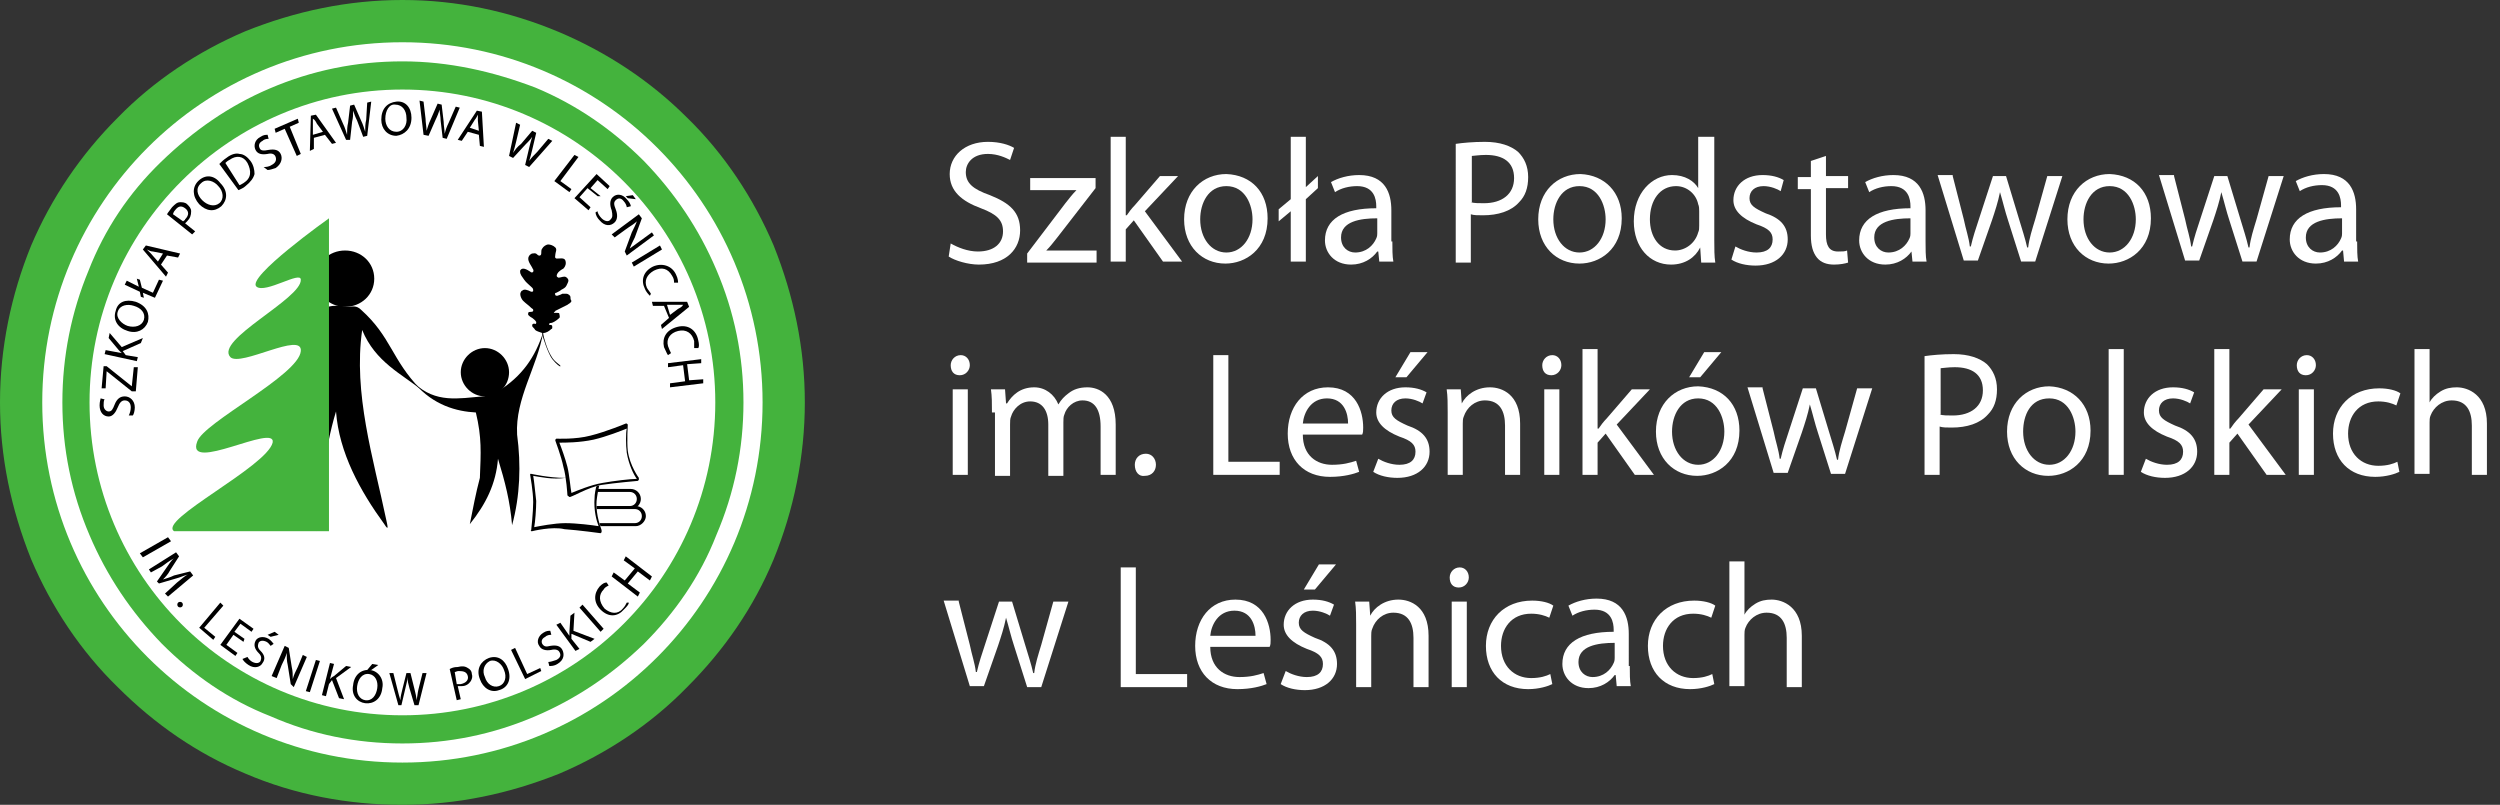 <?xml version="1.0" encoding="utf-8"?>
<!-- Generator: Adobe Illustrator 24.2.0, SVG Export Plug-In . SVG Version: 6.00 Build 0)  -->
<!DOCTYPE svg PUBLIC "-//W3C//DTD SVG 1.1//EN" "http://www.w3.org/Graphics/SVG/1.1/DTD/svg11.dtd">
<svg version="1.1" id="Warstwa_1" xmlns:x="http://ns.adobe.com/Extensibility/1.0/" xmlns:i="http://ns.adobe.com/AdobeIllustrator/10.0/" xmlns:graph="http://ns.adobe.com/Graphs/1.0/"
	 xmlns="http://www.w3.org/2000/svg" xmlns:xlink="http://www.w3.org/1999/xlink" x="0px" y="0px" width="248.5px" height="80px"
	 viewBox="0 0 248.5 80" style="enable-background:new 0 0 248.5 80;" xml:space="preserve">
<rect x="0" y="0" width="248.5" height="80" fill="#333333" stroke="none"/>
<style type="text/css">
	.st0{fill:#FFFFFF;}
	.st1{fill:#44B33D;}
	.st2{fill-rule:evenodd;clip-rule:evenodd;}
</style>
<g>
	<g>
		<path class="st0" d="M40,77.9c-10.1,0-19.7-3.9-26.8-11.1S2.1,50.1,2.1,40S6,20.4,13.2,13.2S29.9,2.1,40,2.1S59.7,6,66.8,13.2
			C74,20.4,77.9,29.9,77.9,40S74,59.7,66.8,66.8S50.1,77.9,40,77.9z"/>
	</g>
	<g>
		<path class="st1" d="M40,4.2c19.8,0,35.8,16,35.8,35.8S59.8,75.8,40,75.8S4.2,59.8,4.2,40S20.2,4.2,40,4.2 M40,0
			c-5.4,0-10.6,1.1-15.6,3.1c-4.7,2-9.1,4.9-12.7,8.6c-3.7,3.7-6.6,8-8.6,12.7C1.1,29.3,0,34.6,0,40s1.1,10.6,3.1,15.6
			c2,4.7,4.9,9.1,8.6,12.7c3.7,3.7,7.9,6.6,12.7,8.6C29.3,79,34.6,80,40,80s10.6-1.1,15.6-3.1c4.7-2,9.1-4.9,12.7-8.6
			c3.7-3.7,6.6-7.9,8.6-12.7C78.9,50.7,80,45.4,80,40s-1.1-10.6-3.1-15.6c-2-4.7-4.9-9.1-8.6-12.7C64.6,8,60.3,5.2,55.6,3.2
			C50.6,1.1,45.4,0,40,0L40,0z"/>
	</g>
</g>
<g>
	<path class="st1" d="M40,8.9c17.1,0,31.1,13.9,31.1,31.1S57.2,71.1,40,71.1S8.9,57.2,8.9,40S22.9,8.9,40,8.9 M40,6.1
		c-4.6,0-9,0.9-13.2,2.7c-4,1.7-7.6,4.2-10.8,7.3s-5.6,6.7-7.2,10.8C7.1,31,6.2,35.4,6.2,40s0.9,9,2.7,13.2c1.7,4,4.1,7.6,7.2,10.8
		c3.1,3.1,6.7,5.6,10.8,7.2C31,73,35.4,73.9,40,73.9s9-0.9,13.2-2.7c4-1.7,7.6-4.1,10.8-7.2c3.1-3.1,5.6-6.7,7.2-10.8
		c1.8-4.2,2.7-8.6,2.7-13.2s-0.9-9-2.7-13.2c-1.7-4-4.1-7.6-7.2-10.8c-3.1-3.1-6.7-5.6-10.8-7.3C49,7.1,44.6,6.1,40,6.1L40,6.1z"/>
</g>
<g>
	<g>
		<path d="M12.8,41.3c0.1-0.2,0.2-0.5,0.2-0.8c0-0.4-0.2-0.7-0.6-0.7c-0.3,0-0.5,0.2-0.7,0.7c-0.2,0.5-0.5,0.9-0.9,0.9
			c-0.5,0-0.9-0.4-0.9-1.1c0-0.4,0.1-0.6,0.1-0.7l0.4,0.1c-0.1,0.1-0.1,0.4-0.1,0.6c0,0.4,0.3,0.6,0.5,0.6c0.3,0,0.4-0.2,0.6-0.7
			c0.2-0.5,0.5-0.8,1-0.8c0.5,0,1,0.4,1,1.1c0,0.3-0.1,0.7-0.2,0.8L12.8,41.3z"/>
	</g>
	<g>
		<path d="M13.1,38.9l-2.5-2l0,0l-0.1,1.7l-0.4,0l0.2-2.2l0.3,0l2.5,2l0,0l0.2-1.9l0.4,0l-0.2,2.4L13.1,38.9z"/>
	</g>
	<g>
		<path d="M10.4,35.2l0.1-0.4l1.6,0.3l0,0c-0.1-0.1-0.2-0.2-0.3-0.3l-1-1.2l0.1-0.5l1.2,1.4l2.1-0.9L14,34.1l-1.8,0.8l0.3,0.4
			l1.2,0.2l-0.1,0.4L10.4,35.2z"/>
	</g>
	<g>
		<path d="M13.5,30c1.1,0.4,1.4,1.2,1.2,2c-0.3,0.8-1.1,1.2-2,0.9c-1-0.3-1.5-1.1-1.2-2C11.7,30,12.5,29.7,13.5,30z M12.7,32.4
			c0.7,0.2,1.4,0,1.6-0.6c0.2-0.7-0.3-1.2-1-1.4c-0.6-0.2-1.4-0.1-1.6,0.6C11.5,31.6,12.1,32.2,12.7,32.4z"/>
	</g>
	<g>
		<path d="M15.4,29.6l-1.2-0.5l0.1,0.5L14,29.5l-0.1-0.5l-1.5-0.7l0.2-0.4l1.2,0.6l-0.2-0.8l0.3,0.1l0.2,0.8l1.1,0.5l0.6-1.3
			l0.4,0.1L15.4,29.6z"/>
	</g>
	<g>
		<path d="M16,26.3l0.7,0.8l-0.2,0.4l-2.3-2.7l0.3-0.4l3.4,0.8l-0.2,0.4l-1.1-0.2L16,26.3z M16.2,25.2l-1-0.2
			c-0.2,0-0.4-0.1-0.6-0.2l0,0c0.1,0.1,0.3,0.3,0.4,0.4l0.7,0.8L16.2,25.2z"/>
	</g>
	<g>
		<path d="M16.6,21.3c0.1-0.2,0.3-0.4,0.5-0.7c0.3-0.3,0.5-0.5,0.8-0.5c0.2,0,0.5,0,0.7,0.2c0.2,0.2,0.4,0.4,0.4,0.7
			c0,0.4-0.1,0.7-0.4,1c-0.1,0.1-0.2,0.2-0.2,0.2l1,0.8l-0.3,0.3L16.6,21.3z M18.2,22c0.1-0.1,0.2-0.1,0.2-0.2
			c0.4-0.4,0.4-0.8,0-1.1c-0.4-0.3-0.7-0.2-1,0.2c-0.1,0.1-0.2,0.3-0.2,0.4L18.2,22z"/>
	</g>
	<g>
		<path d="M21.9,18.2c0.8,0.8,0.7,1.7,0.1,2.3c-0.7,0.6-1.5,0.5-2.2-0.2c-0.7-0.8-0.7-1.7-0.1-2.3C20.4,17.3,21.3,17.4,21.9,18.2z
			 M20.1,19.9c0.5,0.5,1.2,0.7,1.7,0.3c0.5-0.4,0.4-1.2-0.1-1.7c-0.4-0.5-1.2-0.8-1.7-0.3C19.4,18.7,19.6,19.4,20.1,19.9z"/>
	</g>
	<g>
		<path d="M21.8,16.3c0.2-0.2,0.4-0.4,0.7-0.6c0.5-0.4,1-0.5,1.3-0.4c0.4,0,0.8,0.3,1.1,0.7c0.3,0.4,0.4,0.9,0.4,1.3
			c-0.1,0.4-0.4,0.8-0.9,1.2c-0.2,0.2-0.5,0.3-0.7,0.4L21.8,16.3z M23.8,18.4c0.1,0,0.2-0.1,0.4-0.2c0.8-0.5,0.8-1.2,0.4-2
			c-0.4-0.7-1.1-0.8-1.8-0.3c-0.2,0.1-0.3,0.2-0.4,0.3L23.8,18.4z"/>
	</g>
	<g>
		<path d="M26.2,16.6c0.2,0,0.5,0,0.8-0.2c0.4-0.2,0.5-0.5,0.4-0.8s-0.4-0.4-0.8-0.3c-0.6,0.1-1,0-1.2-0.4c-0.2-0.4-0.1-1,0.5-1.3
			c0.3-0.2,0.5-0.2,0.7-0.2l0.1,0.4c-0.1,0-0.4,0-0.6,0.2c-0.4,0.2-0.4,0.5-0.3,0.7c0.1,0.3,0.4,0.3,0.9,0.2c0.6-0.1,1,0,1.2,0.4
			c0.2,0.4,0.1,1-0.5,1.4c-0.3,0.1-0.6,0.2-0.8,0.2L26.2,16.6z"/>
	</g>
	<g>
		<path d="M28.3,12.8l-0.9,0.4l-0.1-0.4l2.3-1l0.1,0.4l-0.9,0.4l1.1,2.7l-0.4,0.2L28.3,12.8z"/>
	</g>
	<g>
		<path d="M31.2,13.7l0,1.1L30.8,15l0.1-3.5l0.5-0.1l2,2.8L33,14.3l-0.7-0.9L31.2,13.7z M32.1,13.1l-0.6-0.8
			c-0.1-0.2-0.2-0.4-0.4-0.5l0,0c0,0.2,0,0.4,0,0.6l0,1L32.1,13.1z"/>
	</g>
	<g>
		<path d="M34.4,13.9L33,10.8l0.4-0.1l0.7,1.6c0.2,0.4,0.3,0.8,0.4,1.1l0,0c0-0.4,0-0.8,0.1-1.2l0.2-1.7l0.4-0.1l0.7,1.6
			c0.2,0.4,0.3,0.8,0.4,1.1l0,0c0-0.4,0-0.8,0.1-1.2l0.1-1.7l0.4-0.1l-0.4,3.4l-0.4,0.1L35.5,12c-0.2-0.4-0.3-0.7-0.4-1l0,0
			c0,0.4,0,0.7-0.1,1.1l-0.2,1.8L34.4,13.9z"/>
	</g>
	<g>
		<path d="M40.9,11.7c0,1.1-0.7,1.7-1.5,1.8c-0.9,0-1.5-0.7-1.5-1.6c0-1.1,0.6-1.7,1.5-1.8C40.3,10,40.9,10.7,40.9,11.7z M38.3,11.8
			c0,0.7,0.4,1.3,1.1,1.3s1.1-0.7,1-1.4c0-0.7-0.4-1.3-1.1-1.3C38.7,10.3,38.3,11,38.3,11.8z"/>
	</g>
	<g>
		<path d="M42.1,13.4L41.7,10l0.4,0.1l0.2,1.7c0,0.4,0.1,0.8,0.1,1.2l0,0c0.1-0.3,0.2-0.7,0.4-1.1l0.7-1.6l0.4,0.1l0.2,1.7
			c0,0.4,0.1,0.8,0.1,1.2l0,0c0.1-0.4,0.2-0.7,0.4-1.1l0.7-1.6l0.4,0.1l-1.3,3.1L44,13.7l-0.2-1.7c0-0.4-0.1-0.8-0.1-1.1l0,0
			c-0.1,0.3-0.2,0.6-0.4,1l-0.7,1.6L42.1,13.4z"/>
	</g>
	<g>
		<path d="M46.5,13.1L45.9,14l-0.4-0.1l1.9-2.9l0.5,0.1l0.2,3.5l-0.4-0.1l-0.1-1.1L46.5,13.1z M47.6,13l-0.1-1c0-0.2,0-0.4,0-0.6
			l0,0c-0.1,0.2-0.2,0.4-0.3,0.5l-0.5,0.8L47.6,13z"/>
	</g>
	<g>
		<path d="M50.6,15.5l0.7-3.3l0.4,0.2l-0.4,1.7c-0.1,0.4-0.2,0.8-0.3,1.1l0,0c0.2-0.3,0.4-0.6,0.8-0.9l1.1-1.3l0.4,0.2l-0.4,1.7
			c-0.1,0.4-0.2,0.8-0.3,1.1l0,0c0.2-0.3,0.5-0.6,0.8-0.9l1.1-1.3l0.4,0.2l-2.3,2.6l-0.4-0.2l0.4-1.7c0.1-0.4,0.2-0.8,0.3-1.1l0,0
			c-0.2,0.3-0.4,0.5-0.7,0.8L51,15.7L50.6,15.5z"/>
	</g>
	<g>
		<path d="M57.1,15.4l0.4,0.2L55.7,18l1.1,0.8l-0.2,0.3L55.1,18L57.1,15.4z"/>
	</g>
	<g>
		<path d="M59.4,19.5l-1-0.8l-0.8,0.9l1.1,1l-0.2,0.3l-1.4-1.2l2.2-2.4l1.3,1.2l-0.2,0.3l-1-0.9l-0.7,0.8l1,0.8L59.4,19.5z"/>
	</g>
	<g>
		<path d="M59.4,21c0,0.2,0.2,0.5,0.4,0.7c0.3,0.3,0.7,0.4,0.9,0.1c0.2-0.2,0.2-0.4,0.1-0.9c-0.2-0.5-0.2-1,0.1-1.3
			c0.4-0.4,1-0.3,1.4,0.2c0.2,0.2,0.4,0.5,0.4,0.7l-0.4,0.1c0-0.1-0.1-0.4-0.3-0.6c-0.3-0.4-0.6-0.3-0.8-0.1c-0.2,0.2-0.2,0.4,0,0.9
			c0.2,0.5,0.2,1-0.1,1.3c-0.4,0.4-1,0.4-1.5-0.2c-0.2-0.2-0.4-0.5-0.4-0.8L59.4,21z M63.2,19.8l-0.8-0.1l-0.2-0.2l0.7-0.1
			L63.2,19.8z"/>
	</g>
	<g>
		<path d="M60.8,23.3l2.7-2l0.3,0.4l-0.7,1.9c-0.2,0.4-0.4,0.8-0.5,1.1l0,0c0.4-0.3,0.7-0.5,1.1-0.8l1.1-0.8l0.2,0.3l-2.7,2
			l-0.2-0.4l0.7-1.9c0.2-0.4,0.4-0.8,0.5-1.1l0,0c-0.3,0.3-0.7,0.5-1.1,0.8l-1.1,0.8L60.8,23.3z"/>
	</g>
	<g>
		<path d="M65.8,24.8L63,26.5l-0.2-0.4l2.8-1.7L65.8,24.8z"/>
	</g>
	<g>
		<path d="M64.6,29.4c-0.1-0.1-0.4-0.4-0.5-0.7c-0.4-0.8-0.2-1.7,0.8-2.2c0.9-0.4,1.9-0.1,2.3,0.8c0.2,0.4,0.2,0.7,0.2,0.8L67,28.1
			c0-0.2,0-0.4-0.2-0.7c-0.4-0.7-1-0.9-1.8-0.5c-0.7,0.4-1,1-0.7,1.7c0.1,0.2,0.3,0.4,0.4,0.6L64.6,29.4z"/>
	</g>
	<g>
		<path d="M66,30.4l-1.1,0L64.8,30l3.5,0l0.2,0.5l-2.7,2.2l-0.1-0.4l0.8-0.7L66,30.4z M66.6,31.3l0.8-0.6c0.2-0.1,0.4-0.2,0.5-0.4
			l0,0c-0.2,0-0.4,0-0.6,0h-1L66.6,31.3z"/>
	</g>
	<g>
		<path d="M66.4,35.3c-0.1-0.1-0.2-0.4-0.4-0.8c-0.2-0.9,0.2-1.7,1.3-2s1.9,0.3,2.1,1.3c0.1,0.4,0.1,0.7,0,0.8l-0.4,0
			c0-0.2,0-0.4,0-0.7c-0.2-0.8-0.8-1.2-1.6-1c-0.8,0.2-1.2,0.8-1,1.5c0.1,0.3,0.2,0.5,0.3,0.7L66.4,35.3z"/>
	</g>
	<g>
		<path d="M69.7,36.1l-1.4,0.1l0.2,1.6l1.4-0.1l0,0.4l-3.3,0.4l0-0.4l1.5-0.2l-0.2-1.6l-1.5,0.2l0-0.4l3.3-0.4L69.7,36.1z"/>
	</g>
</g>
<g>
	<g>
		<path d="M17,53.8l-2.8,1.6L13.9,55l2.8-1.6L17,53.8z"/>
	</g>
	<g>
		<path d="M17.6,57.9c0.4-0.3,0.8-0.7,1.1-0.8l0,0c-0.4,0.1-0.8,0.3-1.2,0.4L15.8,58l-0.2-0.2l0.9-1.3c0.3-0.4,0.5-0.8,0.8-1l0,0
			c-0.4,0.2-0.8,0.5-1.2,0.8L15,56.9l-0.2-0.3l2.7-1.7l0.3,0.4l-0.9,1.4c-0.2,0.4-0.5,0.7-0.7,0.9l0,0c0.3-0.1,0.7-0.2,1.1-0.4
			l1.6-0.4l0.3,0.4l-2.5,2.1L16.4,59L17.6,57.9z"/>
	</g>
	<g>
		<path d="M17.7,59.9c0.1-0.1,0.3-0.1,0.4,0c0.1,0.1,0.1,0.3,0,0.4c-0.1,0.1-0.3,0.1-0.4,0C17.6,60.2,17.6,60,17.7,59.9z"/>
	</g>
	<g>
		<path d="M21.9,59.9l0.3,0.3l-1.9,2.2l1.1,0.9l-0.2,0.3l-1.4-1.2L21.9,59.9z"/>
	</g>
	<g>
		<path d="M24.2,63.8l-1-0.7l-0.7,1l1.1,0.8l-0.2,0.3l-1.5-1.1l1.9-2.6l1.4,1L25,62.8L23.9,62l-0.6,0.8l1,0.7L24.2,63.8z"/>
	</g>
	<g>
		<path d="M24.6,65.3c0.1,0.2,0.3,0.4,0.5,0.5c0.4,0.2,0.7,0.1,0.8-0.1c0.1-0.3,0.1-0.5-0.2-0.8c-0.4-0.4-0.5-0.8-0.3-1.2
			c0.2-0.4,0.8-0.5,1.3-0.2c0.3,0.2,0.4,0.4,0.5,0.5l-0.3,0.2c-0.1-0.1-0.2-0.3-0.4-0.4c-0.4-0.2-0.7-0.1-0.8,0.1
			c-0.1,0.3-0.1,0.5,0.2,0.8c0.4,0.4,0.5,0.8,0.2,1.2c-0.2,0.4-0.8,0.6-1.4,0.2c-0.3-0.2-0.5-0.4-0.6-0.6L24.6,65.3z M27.7,63.1
			l-0.8,0.2l-0.3-0.2l0.7-0.3L27.7,63.1z"/>
	</g>
	<g>
		<path d="M27,67.2l1.3-3l0.4,0.2l0.3,1.9c0.1,0.4,0.1,0.8,0.1,1.2l0,0c0.1-0.4,0.3-0.8,0.5-1.2l0.5-1.2l0.4,0.2l-1.3,3L28.9,68
			l-0.3-1.9c-0.1-0.4-0.1-0.8-0.1-1.2l0,0c-0.1,0.4-0.3,0.8-0.5,1.2l-0.5,1.3L27,67.2z"/>
	</g>
	<g>
		<path d="M31.8,65.7l-1,3.1l-0.4-0.1l1-3.1L31.8,65.7z"/>
	</g>
	<g>
		<path d="M32.8,65.9l0.4,0.1l-0.4,1.5l0,0c0.1-0.1,0.2-0.2,0.4-0.3l1.2-1l0.5,0.1l-1.5,1.1l0.8,2.1l-0.5-0.1l-0.7-1.8L32.7,68
			l-0.3,1.2L32,69.1L32.8,65.9z"/>
	</g>
	<g>
		<path d="M38,68.4c-0.1,1.1-0.9,1.6-1.7,1.5c-0.8-0.1-1.4-0.8-1.2-1.8c0.1-1,0.8-1.6,1.7-1.5C37.6,66.7,38.2,67.5,38,68.4z
			 M35.5,68.2c-0.1,0.7,0.2,1.3,0.8,1.4c0.7,0.1,1.1-0.5,1.2-1.2c0.1-0.7-0.2-1.3-0.8-1.4C36,66.9,35.6,67.5,35.5,68.2z M37.6,66.1
			l-0.7,0.5l-0.4,0L37,66L37.6,66.1z"/>
	</g>
	<g>
		<path d="M39.6,70.1l-0.9-3.2h0.4l0.4,1.6c0.1,0.4,0.2,0.8,0.3,1.1l0,0c0-0.3,0.1-0.7,0.2-1.1l0.4-1.6h0.4l0.4,1.6
			c0.1,0.4,0.2,0.8,0.2,1.1l0,0c0.1-0.4,0.1-0.7,0.2-1.1l0.4-1.6h0.4l-0.8,3.2h-0.4l-0.5-1.7c-0.1-0.4-0.2-0.7-0.2-1.1l0,0
			c0,0.3-0.1,0.7-0.2,1.1l-0.4,1.7L39.6,70.1z"/>
	</g>
	<g>
		<path d="M44.7,66.5c0.2-0.1,0.4-0.2,0.8-0.2c0.4-0.1,0.7-0.1,1,0.1c0.2,0.1,0.4,0.3,0.4,0.6c0.1,0.3,0,0.5-0.1,0.7
			c-0.2,0.3-0.5,0.5-0.9,0.5c-0.1,0-0.2,0-0.4,0l0.3,1.3l-0.4,0.1L44.7,66.5z M45.4,68c0.1,0,0.2,0,0.4,0c0.5-0.1,0.8-0.4,0.7-0.8
			c-0.1-0.4-0.4-0.5-0.9-0.5c-0.2,0-0.3,0.1-0.4,0.1L45.4,68z"/>
	</g>
	<g>
		<path d="M50.5,66.5c0.4,1.1-0.1,1.9-0.9,2.1c-0.8,0.3-1.6-0.2-1.9-1.1c-0.4-1,0.1-1.8,0.9-2.1C49.5,65.1,50.2,65.6,50.5,66.5z
			 M48.2,67.3c0.2,0.7,0.8,1.1,1.4,0.9c0.6-0.2,0.8-0.9,0.5-1.6c-0.2-0.6-0.8-1.1-1.4-0.9C48.1,66,47.9,66.7,48.2,67.3z"/>
	</g>
	<g>
		<path d="M50.8,64.6l0.4-0.2l1.2,2.6l1.3-0.6l0.1,0.3l-1.6,0.8L50.8,64.6z"/>
	</g>
	<g>
		<path d="M54.5,65.8c0.2,0,0.5-0.1,0.8-0.2c0.4-0.2,0.5-0.5,0.3-0.8c-0.1-0.2-0.4-0.3-0.8-0.2c-0.5,0.1-1,0-1.2-0.4
			c-0.3-0.4-0.1-1,0.4-1.3c0.3-0.2,0.5-0.2,0.7-0.2l0.1,0.4c-0.1,0-0.4,0-0.6,0.2c-0.4,0.2-0.4,0.5-0.3,0.7c0.2,0.3,0.4,0.3,0.8,0.2
			c0.6-0.1,1,0,1.2,0.4c0.2,0.4,0.2,1-0.5,1.4c-0.3,0.2-0.6,0.2-0.8,0.2L54.5,65.8z"/>
	</g>
	<g>
		<path d="M55.3,62.1l0.4-0.2l0.9,1.3l0,0c0-0.1,0-0.3,0-0.4l0.1-1.6l0.4-0.3l-0.1,1.8l2.1,0.8l-0.4,0.3L56.8,63l0,0.5l0.8,1
			l-0.4,0.2L55.3,62.1z"/>
	</g>
	<g>
		<path d="M57.9,60.1l2.1,2.4l-0.3,0.3l-2.1-2.4L57.9,60.1z"/>
	</g>
	<g>
		<path d="M62.5,59.9c0,0.2-0.2,0.4-0.5,0.7c-0.6,0.7-1.5,0.8-2.3,0C59,59.9,59,59,59.6,58.3c0.3-0.3,0.5-0.4,0.7-0.4l0.2,0.3
			c-0.2,0.1-0.4,0.2-0.5,0.4c-0.5,0.5-0.5,1.2,0.1,1.9c0.6,0.5,1.3,0.6,1.8,0c0.2-0.2,0.3-0.4,0.4-0.6L62.5,59.9z"/>
	</g>
	<g>
		<path d="M61,56.9l1.1,0.8l1-1.2l-1.1-0.8l0.2-0.4l2.6,2l-0.2,0.4l-1.2-0.9l-1,1.2l1.2,0.9l-0.2,0.4l-2.6-2L61,56.9z"/>
	</g>
</g>
<g>
	<path class="st2" d="M37.2,27.7c0,1.6-1.3,2.8-2.9,2.8c-1.6,0-2.9-1.3-2.9-2.8c0-1.6,1.3-2.8,2.9-2.8
		C35.9,24.9,37.2,26.1,37.2,27.7L37.2,27.7z"/>
</g>
<g>
	<path d="M35.9,30.8c3,2.7,3,4.9,5.9,7.9C40,37.2,37.3,36,36,32.8c-0.9,6.3,1.1,12.7,2.4,18.9c0.1,0.5,0.3,1.2-0.2,0.4
		c-2.4-3.3-4.5-7.1-4.8-11.2c-1.2,3.9-1.4,7.8-1.9,11.9c-1.2-4.4-1.6-9.1-1-13.6c0.4-1.9,1.1-3.7,0.7-5.6c-0.5-0.4-2.7-0.1-0.4-2.2
		c1-0.9,2.4-1.2,3.7-0.9C35,30.5,35.4,30.3,35.9,30.8L35.9,30.8z"/>
</g>
<g>
	<path class="st2" d="M45.8,37c0,1.3,1.1,2.4,2.4,2.4c1.4,0,2.4-1.1,2.4-2.4s-1.1-2.4-2.4-2.4C46.9,34.6,45.8,35.7,45.8,37L45.8,37z
		"/>
</g>
<g>
	<path d="M48,39.4c-2.4,0.2-4.7,0.7-6.8-1.3c1.9,2.2,4.2,2.8,6.1,2.9c0.6,2.5,0.5,4,0.4,6.5c-0.4,1.5-0.7,3.1-1,4.6
		c1.6-2,2.6-4,2.8-6.5c0.7,2.3,1.2,4.2,1.4,6.6c0.8-2.9,0.9-6,0.5-9c-0.2-3.6,2-6.7,2.6-10.2c-0.8,2.5-2.1,4.4-4.5,5.9
		C49.1,39.1,48.3,39.4,48,39.4L48,39.4z"/>
</g>
<g>
	<path class="st1" d="M17.3,52.8c2.6,0,15.4,0,15.4,0V21.7c0,0-8.3,5.9-7.2,6.8c0.9,0.7,4.4-1.6,4.4-0.7c0.1,1.9-8.6,6-7,7.7
		c1,1,7.2-2.6,7-0.6c-0.2,2.4-9.7,7.1-10.3,9c-1.2,3.2,7.9-1.9,7.5,0.1C26.5,46.4,15.7,51.7,17.3,52.8z"/>
</g>
<g>
	<path d="M56.7,29.5c0-0.1-0.2-0.3-0.4-0.3s-0.4,0-0.4,0c-0.2,0.1-0.2,0.1-0.5,0.2c-0.1,0-0.2,0-0.2-0.1c-0.1-0.1,0-0.2,0.1-0.2
		c0.2-0.1,0.4-0.2,0.5-0.3c0.2-0.1,0.4-0.2,0.5-0.4s0.2-0.4,0.2-0.5c0-0.2-0.2-0.4-0.4-0.4c-0.2,0-0.4,0.1-0.6,0.1
		c-0.2-0.1-0.2-0.2-0.1-0.4c0.1-0.2,0.4-0.4,0.6-0.5c0.2-0.2,0.3-0.5,0.2-0.8c-0.1-0.3-0.5-0.2-0.8-0.2c0,0-0.1,0-0.1,0
		c-0.2-0.1-0.1-0.2-0.1-0.4c0-0.2,0.2-0.5,0-0.7c-0.2-0.2-0.5-0.3-0.7-0.3c-0.2,0-0.5,0.2-0.6,0.4c-0.1,0.1-0.1,0.3-0.1,0.5
		c0,0.2-0.2,0.3-0.4,0.1s-0.3-0.1-0.5-0.1c-0.1,0-0.1,0.1-0.2,0.1c-0.4,0.4-0.1,0.8,0.2,1.3c0,0.1,0.1,0.1,0.1,0.2
		c0.1,0.2-0.1,0.4-0.3,0.2c-0.3-0.2-0.8-0.5-1-0.1c0,0,0,0.1,0,0.1c0,0.3,0.2,0.5,0.4,0.8c0.2,0.3,0.5,0.5,0.8,0.8
		c0.1,0.1,0.1,0.2,0.1,0.3c0,0.1-0.1,0.1-0.2,0.1c-0.4-0.2-0.7-0.3-0.9-0.1c0,0-0.1,0-0.1,0.1c-0.2,0.2,0,0.7,0.2,0.9
		c0.3,0.3,0.5,0.4,0.8,0.7c0.1,0.1,0.2,0.1,0.2,0.2c0,0,0,0.1,0,0.1c-0.1,0.2-0.4,0-0.5,0.2c0,0.1,0,0.1,0,0.2
		c0.1,0.1,0.2,0.2,0.4,0.3c0.1,0.1,0.3,0.2,0.4,0.4c0,0,0,0.1,0,0.1c0,0.1-0.1,0.1-0.1,0.1c-0.1,0-0.1-0.1-0.2,0
		c-0.1,0-0.1,0.1-0.1,0.2c0,0.1,0.2,0.2,0.3,0.4c0.1,0.1,0.4,0.2,0.7,0.3c0,0,0,0.1,0,0.1c0,0.2,0.6,2,1,2.5
		c0.4,0.5,0.8,0.8,0.8,0.7c0.1-0.1-0.6-0.4-0.9-1c-0.4-0.6-0.8-2-0.8-2.2c0,0,0,0,0-0.1l0,0l0,0c0.3,0,0.6-0.2,0.8-0.4
		c0.1,0,0.1-0.1,0.1-0.2c0-0.2-0.1-0.2-0.2-0.2c0,0-0.2,0-0.1-0.1c0-0.1,0.1-0.1,0.2-0.1c0.1,0,0.5-0.2,0.8-0.5c0.1-0.1,0-0.3,0-0.4
		c0-0.1-0.1-0.1-0.2-0.1s-0.1,0-0.2,0c0,0,0,0-0.1,0c0,0-0.1-0.1,0-0.1s0.1-0.1,0.1-0.1c0.4-0.2,0.8-0.4,1.2-0.6
		c0.1-0.1,0.4-0.2,0.4-0.4C56.7,29.8,56.7,29.6,56.7,29.5z"/>
</g>
<g>
	<path class="st0" d="M62.7,50.4h-4.4c-0.5,0-0.8-0.4-0.8-0.8l0,0c0-0.5,0.4-0.8,0.8-0.8h4.4c0.5,0,0.8,0.4,0.8,0.8l0,0
		C63.5,50,63.2,50.4,62.7,50.4z"/>
	<path d="M62.7,50.6h-4.4c-0.5,0-1-0.4-1-1c0-0.5,0.4-1,1-1h4.4c0.5,0,1,0.4,1,1C63.7,50.1,63.3,50.6,62.7,50.6z M58.2,48.9
		c-0.4,0-0.7,0.3-0.7,0.7s0.3,0.7,0.7,0.7h4.4c0.4,0,0.7-0.3,0.7-0.7s-0.3-0.7-0.7-0.7H58.2z"/>
</g>
<g>
	<path class="st0" d="M63.2,52.2h-4.4c-0.5,0-0.8-0.4-0.8-0.8l0,0c0-0.5,0.4-0.8,0.8-0.8h4.4c0.5,0,0.8,0.4,0.8,0.8l0,0
		C64,51.7,63.6,52.2,63.2,52.2z"/>
	<path d="M63.2,52.3h-4.4c-0.5,0-1-0.4-1-1c0-0.6,0.4-1,1-1h4.4c0.5,0,1,0.4,1,1C64.2,51.8,63.7,52.3,63.2,52.3z M58.7,50.6
		c-0.4,0-0.7,0.3-0.7,0.7c0,0.4,0.3,0.7,0.7,0.7h4.4c0.4,0,0.7-0.3,0.7-0.7c0-0.4-0.3-0.7-0.7-0.7H58.7z"/>
</g>
<g>
	<path class="st0" d="M59.8,52.6c0,0-2.2-0.3-3.6-0.4c-1.4,0-3.3,0.4-3.3,0.4s0.2-1.8,0.2-2.8c0-1.1-0.3-2.7-0.3-2.7
		s1.8,0.5,3.4,0.4c1.6-0.1,3.6-0.4,3.6-0.4s-0.5,1.6-0.5,2.6C59.2,51.2,59.8,52.6,59.8,52.6z"/>
	<path d="M52.9,52.8c0,0-0.1,0-0.1,0c0,0-0.1-0.1,0-0.1c0,0,0.2-1.8,0.2-2.8c0-1-0.3-2.7-0.3-2.7c0-0.1,0-0.1,0-0.1s0.1,0,0.1,0
		s1.8,0.4,3.3,0.4c1.6-0.1,3.6-0.4,3.6-0.4c0.1,0,0.1,0,0.1,0s0,0.1,0,0.1c0,0-0.4,1.6-0.5,2.6c-0.1,1.5,0.5,2.8,0.5,2.9
		c0,0.1,0,0.1,0,0.2c0,0-0.1,0.1-0.1,0.1s-2.2-0.3-3.6-0.4C54.9,52.3,52.9,52.8,52.9,52.8C52.9,52.8,52.9,52.8,52.9,52.8z M53,47.3
		c0.1,0.5,0.2,1.7,0.3,2.5c0,0.8-0.1,2.1-0.2,2.6c0.5-0.1,2-0.4,3.1-0.4c1.1,0,2.7,0.2,3.3,0.3c-0.2-0.5-0.5-1.6-0.4-2.8
		c0-0.8,0.4-1.9,0.5-2.4c-0.6,0.1-2.1,0.3-3.4,0.4C55,47.7,53.6,47.4,53,47.3z"/>
</g>
<g>
	<path class="st0" d="M63.5,47.8c0,0-2.3,0.2-3.6,0.4c-1.4,0.2-3.2,1.1-3.2,1.1s-0.1-1.8-0.4-2.8c-0.2-1-0.9-2.6-0.9-2.6
		s1.9,0.1,3.5-0.3c1.6-0.4,3.5-1.2,3.5-1.2s-0.1,1.7,0,2.7C62.6,46.5,63.5,47.8,63.5,47.8z"/>
	<path d="M56.6,49.4C56.6,49.4,56.5,49.4,56.6,49.4c-0.1-0.1-0.2-0.1-0.2-0.2c0,0-0.1-1.8-0.4-2.8c-0.2-1-0.8-2.6-0.8-2.6
		c0,0,0-0.1,0-0.1s0.1-0.1,0.1-0.1c0,0,1.9,0.1,3.4-0.3c1.6-0.4,3.5-1.2,3.5-1.2c0,0,0.1,0,0.1,0s0.1,0.1,0.1,0.1c0,0-0.1,1.7,0,2.6
		c0.2,1.5,1.1,2.7,1.1,2.7c0,0,0,0.1,0,0.2c0,0-0.1,0.1-0.1,0.1c0,0-2.3,0.2-3.6,0.4S56.7,49.5,56.6,49.4
		C56.7,49.4,56.6,49.4,56.6,49.4z M55.6,44c0.2,0.5,0.6,1.6,0.8,2.4c0.2,0.8,0.3,2.1,0.4,2.6c0.5-0.2,1.9-0.8,3.1-1
		c1.1-0.2,2.8-0.4,3.4-0.4c-0.3-0.4-0.8-1.4-1-2.6c-0.1-0.8-0.1-2,0-2.4c-0.5,0.2-2,0.8-3.3,1.1C57.6,44,56.2,44,55.6,44z"/>
</g>
<g>
	<path class="st0" d="M94.5,24.2c0.7,0.4,1.7,0.8,2.7,0.8c1.6,0,2.5-0.8,2.5-2c0-1.1-0.6-1.7-2.2-2.3c-1.9-0.7-3.1-1.7-3.1-3.4
		c0-1.8,1.5-3.2,3.8-3.2c1.2,0,2.1,0.3,2.6,0.6l-0.4,1.2c-0.4-0.2-1.2-0.6-2.2-0.6c-1.6,0-2.2,1-2.2,1.8c0,1.1,0.7,1.7,2.4,2.3
		c2,0.8,3,1.7,3,3.5c0,1.8-1.3,3.4-4.1,3.4c-1.1,0-2.4-0.4-3-0.8L94.5,24.2z"/>
	<path class="st0" d="M102.1,25.2l3.8-5c0.4-0.5,0.7-0.9,1.1-1.3v0h-4.6v-1.2h6.5v1l-3.8,4.9c-0.4,0.5-0.7,0.9-1.1,1.3v0h5v1.2h-6.9
		V25.2z"/>
	<path class="st0" d="M112,21.4L112,21.4c0.2-0.3,0.5-0.7,0.8-1l2.5-2.9h1.8l-3.3,3.5l3.7,5h-1.9l-2.9-4.1l-0.8,0.9v3.2h-1.5V13.6
		h1.5V21.4z"/>
	<path class="st0" d="M126,21.7c0,3.1-2.2,4.5-4.2,4.5c-2.3,0-4.1-1.7-4.1-4.4c0-2.8,1.9-4.5,4.2-4.5C124.4,17.4,126,19.1,126,21.7z
		 M119.3,21.8c0,1.9,1.1,3.3,2.6,3.3c1.5,0,2.6-1.4,2.6-3.3c0-1.4-0.7-3.3-2.6-3.3C120.1,18.5,119.3,20.2,119.3,21.8z"/>
	<path class="st0" d="M128.3,26.1V21l-1.2,1v-1.2l1.2-1v-6.2h1.5v5l1.2-1.1v1.2l-1.2,1.1v6.2H128.3z"/>
	<path class="st0" d="M138.4,24c0,0.7,0,1.5,0.1,2h-1.4L137,25h-0.1c-0.5,0.7-1.4,1.3-2.6,1.3c-1.7,0-2.6-1.2-2.6-2.4
		c0-2.1,1.8-3.2,5.1-3.2v-0.2c0-0.7-0.2-2-1.9-2c-0.8,0-1.6,0.2-2.2,0.6l-0.4-1c0.7-0.4,1.7-0.7,2.8-0.7c2.6,0,3.2,1.8,3.2,3.5V24z
		 M136.9,21.7c-1.7,0-3.6,0.3-3.6,1.9c0,1,0.7,1.5,1.4,1.5c1.1,0,1.8-0.7,2.1-1.4c0.1-0.2,0.1-0.4,0.1-0.5V21.7z"/>
	<path class="st0" d="M144.7,14.3c0.7-0.1,1.7-0.2,2.9-0.2c1.5,0,2.6,0.4,3.3,1c0.6,0.6,1,1.4,1,2.5c0,1.1-0.3,1.9-0.9,2.5
		c-0.8,0.9-2.1,1.3-3.6,1.3c-0.5,0-0.9,0-1.2-0.1v4.8h-1.5V14.3z M146.2,20.1c0.3,0.1,0.8,0.1,1.3,0.1c1.8,0,3-0.9,3-2.5
		c0-1.6-1.1-2.3-2.8-2.3c-0.7,0-1.2,0.1-1.4,0.1V20.1z"/>
	<path class="st0" d="M161.2,21.7c0,3.1-2.2,4.5-4.2,4.5c-2.3,0-4.1-1.7-4.1-4.4c0-2.8,1.9-4.5,4.2-4.5
		C159.5,17.4,161.2,19.1,161.2,21.7z M154.4,21.8c0,1.9,1.1,3.3,2.6,3.3c1.5,0,2.6-1.4,2.6-3.3c0-1.4-0.7-3.3-2.6-3.3
		C155.2,18.5,154.4,20.2,154.4,21.8z"/>
	<path class="st0" d="M170.4,13.6v10.3c0,0.8,0,1.6,0.1,2.2h-1.4l-0.1-1.5H169c-0.5,1-1.5,1.7-2.9,1.7c-2.1,0-3.7-1.7-3.7-4.3
		c0-2.8,1.8-4.6,3.8-4.6c1.3,0,2.2,0.6,2.6,1.3h0v-5.1H170.4z M168.9,21c0-0.2,0-0.5-0.1-0.7c-0.2-1-1.1-1.8-2.2-1.8
		c-1.6,0-2.6,1.4-2.6,3.3c0,1.7,0.9,3.1,2.5,3.1c1,0,2-0.7,2.3-1.8c0.1-0.2,0.1-0.4,0.1-0.7V21z"/>
	<path class="st0" d="M172.5,24.5c0.5,0.3,1.3,0.6,2.1,0.6c1.1,0,1.6-0.5,1.6-1.3c0-0.7-0.4-1.1-1.6-1.5c-1.5-0.6-2.3-1.4-2.3-2.4
		c0-1.4,1.1-2.5,2.9-2.5c0.9,0,1.6,0.2,2.1,0.5L177,19c-0.3-0.2-1-0.5-1.7-0.5c-0.9,0-1.4,0.5-1.4,1.2c0,0.7,0.5,1,1.6,1.5
		c1.5,0.5,2.2,1.3,2.2,2.6c0,1.5-1.2,2.6-3.2,2.6c-0.9,0-1.8-0.2-2.4-0.6L172.5,24.5z"/>
	<path class="st0" d="M181.5,15.5v2h2.2v1.2h-2.2v4.6c0,1.1,0.3,1.7,1.2,1.7c0.4,0,0.7,0,0.9-0.1l0.1,1.2c-0.3,0.1-0.8,0.2-1.4,0.2
		c-0.7,0-1.3-0.2-1.7-0.7c-0.4-0.5-0.6-1.2-0.6-2.2v-4.6h-1.3v-1.2h1.3V16L181.5,15.5z"/>
	<path class="st0" d="M191.4,24c0,0.7,0,1.5,0.1,2h-1.4L190,25H190c-0.5,0.7-1.4,1.3-2.6,1.3c-1.7,0-2.6-1.2-2.6-2.4
		c0-2.1,1.8-3.2,5.1-3.2v-0.2c0-0.7-0.2-2-1.9-2c-0.8,0-1.6,0.2-2.2,0.6l-0.4-1c0.7-0.4,1.7-0.7,2.8-0.7c2.6,0,3.2,1.8,3.2,3.5V24z
		 M189.9,21.7c-1.7,0-3.6,0.3-3.6,1.9c0,1,0.7,1.5,1.4,1.5c1.1,0,1.8-0.7,2.1-1.4c0.1-0.2,0.1-0.4,0.1-0.5V21.7z"/>
	<path class="st0" d="M194.1,17.5l1.1,4.3c0.2,1,0.5,1.8,0.6,2.7h0.1c0.2-0.9,0.5-1.8,0.8-2.7l1.4-4.3h1.3l1.3,4.3
		c0.3,1,0.6,1.9,0.8,2.8h0.1c0.1-0.9,0.4-1.8,0.7-2.8l1.2-4.3h1.5l-2.7,8.5h-1.4l-1.3-4.1c-0.3-0.9-0.5-1.8-0.8-2.8h0
		c-0.2,1-0.5,1.9-0.8,2.8l-1.4,4h-1.4l-2.6-8.5H194.1z"/>
	<path class="st0" d="M213.8,21.7c0,3.1-2.2,4.5-4.2,4.5c-2.3,0-4.1-1.7-4.1-4.4c0-2.8,1.9-4.5,4.2-4.5
		C212.2,17.4,213.8,19.1,213.8,21.7z M207.1,21.8c0,1.9,1.1,3.3,2.6,3.3c1.5,0,2.6-1.4,2.6-3.3c0-1.4-0.7-3.3-2.6-3.3
		C207.9,18.5,207.1,20.2,207.1,21.8z"/>
	<path class="st0" d="M216.1,17.5l1.1,4.3c0.2,1,0.5,1.8,0.6,2.7h0.1c0.2-0.9,0.5-1.8,0.8-2.7l1.4-4.3h1.3l1.3,4.3
		c0.3,1,0.6,1.9,0.8,2.8h0.1c0.1-0.9,0.4-1.8,0.7-2.8l1.2-4.3h1.5l-2.7,8.5h-1.4l-1.3-4.1c-0.3-0.9-0.5-1.8-0.8-2.8h0
		c-0.2,1-0.5,1.9-0.8,2.8l-1.4,4h-1.4l-2.6-8.5H216.1z"/>
	<path class="st0" d="M234.3,24c0,0.7,0,1.5,0.1,2H233l-0.1-1.1h-0.1c-0.5,0.7-1.4,1.3-2.6,1.3c-1.7,0-2.6-1.2-2.6-2.4
		c0-2.1,1.8-3.2,5.1-3.2v-0.2c0-0.7-0.2-2-1.9-2c-0.8,0-1.6,0.2-2.2,0.6l-0.4-1c0.7-0.4,1.7-0.7,2.8-0.7c2.6,0,3.2,1.8,3.2,3.5V24z
		 M232.8,21.7c-1.7,0-3.6,0.3-3.6,1.9c0,1,0.7,1.5,1.4,1.5c1.1,0,1.8-0.7,2.1-1.4c0.1-0.2,0.1-0.4,0.1-0.5V21.7z"/>
	<path class="st0" d="M96.4,36.3c0,0.5-0.4,1-1,1c-0.6,0-0.9-0.4-0.9-1c0-0.5,0.4-1,1-1C96,35.3,96.4,35.7,96.4,36.3z M94.7,47.2
		v-8.5h1.5v8.5H94.7z"/>
	<path class="st0" d="M98.6,41c0-0.9,0-1.6-0.1-2.3h1.4l0.1,1.4h0.1c0.5-0.8,1.3-1.6,2.7-1.6c1.1,0,2,0.7,2.4,1.7h0
		c0.3-0.5,0.6-0.8,1-1.1c0.5-0.4,1.1-0.6,1.9-0.6c1.1,0,2.8,0.7,2.8,3.7v5h-1.5v-4.8c0-1.7-0.6-2.6-1.8-2.6c-0.9,0-1.6,0.7-1.8,1.4
		c-0.1,0.2-0.1,0.5-0.1,0.8v5.3h-1.5v-5.1c0-1.4-0.6-2.3-1.8-2.3c-1,0-1.7,0.8-1.9,1.5c-0.1,0.2-0.1,0.5-0.1,0.8v5.1h-1.5V41z"/>
	<path class="st0" d="M112.8,46.2c0-0.6,0.4-1.1,1.1-1.1c0.6,0,1,0.5,1,1.1c0,0.6-0.4,1.1-1.1,1.1C113.2,47.4,112.8,46.9,112.8,46.2
		z"/>
	<path class="st0" d="M120.6,35.3h1.5v10.6h5.1v1.3h-6.6V35.3z"/>
	<path class="st0" d="M129.5,43.2c0,2.1,1.4,3,2.9,3c1.1,0,1.8-0.2,2.4-0.4l0.3,1.1c-0.5,0.2-1.5,0.5-2.9,0.5
		c-2.6,0-4.2-1.7-4.2-4.3c0-2.6,1.5-4.6,4-4.6c2.8,0,3.5,2.4,3.5,4c0,0.3,0,0.5-0.1,0.7H129.5z M134,42.1c0-1-0.4-2.5-2.1-2.5
		c-1.6,0-2.3,1.4-2.4,2.5H134z"/>
	<path class="st0" d="M137,45.6c0.5,0.3,1.3,0.6,2.1,0.6c1.1,0,1.6-0.5,1.6-1.3c0-0.7-0.4-1.1-1.6-1.5c-1.5-0.6-2.3-1.4-2.3-2.4
		c0-1.4,1.1-2.5,2.9-2.5c0.9,0,1.6,0.2,2.1,0.5l-0.4,1.1c-0.3-0.2-1-0.5-1.7-0.5c-0.9,0-1.4,0.5-1.4,1.2c0,0.7,0.5,1,1.6,1.5
		c1.5,0.5,2.2,1.3,2.2,2.6c0,1.5-1.2,2.6-3.2,2.6c-0.9,0-1.8-0.2-2.4-0.6L137,45.6z M141.9,35l-2.1,2.5h-1.1l1.5-2.5H141.9z"/>
	<path class="st0" d="M143.9,41c0-0.9,0-1.6-0.1-2.3h1.4l0.1,1.4h0c0.4-0.8,1.4-1.6,2.8-1.6c1.2,0,3,0.7,3,3.6v5.1h-1.5v-4.9
		c0-1.4-0.5-2.5-2-2.5c-1,0-1.8,0.7-2.1,1.6c-0.1,0.2-0.1,0.5-0.1,0.7v5.1h-1.5V41z"/>
	<path class="st0" d="M155.2,36.3c0,0.5-0.4,1-1,1c-0.6,0-0.9-0.4-0.9-1c0-0.5,0.4-1,1-1C154.8,35.3,155.2,35.7,155.2,36.3z
		 M153.5,47.2v-8.5h1.5v8.5H153.5z"/>
	<path class="st0" d="M158.9,42.6L158.9,42.6c0.2-0.3,0.5-0.7,0.8-1l2.5-2.9h1.8l-3.3,3.5l3.7,5h-1.9l-2.9-4.1l-0.8,0.9v3.2h-1.5
		V34.7h1.5V42.6z"/>
	<path class="st0" d="M172.9,42.8c0,3.1-2.2,4.5-4.2,4.5c-2.3,0-4.1-1.7-4.1-4.4c0-2.8,1.9-4.5,4.2-4.5
		C171.3,38.5,172.9,40.2,172.9,42.8z M166.2,42.9c0,1.9,1.1,3.3,2.6,3.3c1.5,0,2.6-1.4,2.6-3.3c0-1.4-0.7-3.3-2.6-3.3
		C167,39.6,166.2,41.3,166.2,42.9z M171.1,35l-2.1,2.5h-1.1l1.5-2.5H171.1z"/>
	<path class="st0" d="M175.2,38.6l1.1,4.3c0.2,1,0.5,1.8,0.6,2.7h0.1c0.2-0.9,0.5-1.8,0.8-2.7l1.4-4.3h1.3l1.3,4.3
		c0.3,1,0.6,1.9,0.8,2.8h0.1c0.1-0.9,0.4-1.8,0.7-2.8l1.2-4.3h1.5l-2.7,8.5h-1.4l-1.3-4.1c-0.3-0.9-0.5-1.8-0.8-2.8h0
		c-0.2,1-0.5,1.9-0.8,2.8l-1.4,4h-1.4l-2.6-8.5H175.2z"/>
	<path class="st0" d="M191.3,35.4c0.7-0.1,1.7-0.2,2.9-0.2c1.5,0,2.6,0.4,3.3,1c0.6,0.6,1,1.4,1,2.5c0,1.1-0.3,1.9-0.9,2.5
		c-0.8,0.9-2.1,1.3-3.6,1.3c-0.5,0-0.9,0-1.2-0.1v4.8h-1.5V35.4z M192.8,41.2c0.3,0.1,0.8,0.1,1.3,0.1c1.8,0,3-0.9,3-2.5
		c0-1.6-1.1-2.3-2.8-2.3c-0.7,0-1.2,0.1-1.4,0.1V41.2z"/>
	<path class="st0" d="M207.8,42.8c0,3.1-2.2,4.5-4.2,4.5c-2.3,0-4.1-1.7-4.1-4.4c0-2.8,1.9-4.5,4.2-4.5
		C206.1,38.5,207.8,40.2,207.8,42.8z M201.1,42.9c0,1.9,1.1,3.3,2.6,3.3c1.5,0,2.6-1.4,2.6-3.3c0-1.4-0.7-3.3-2.6-3.3
		C201.8,39.6,201.1,41.3,201.1,42.9z"/>
	<path class="st0" d="M209.6,34.7h1.5v12.5h-1.5V34.7z"/>
	<path class="st0" d="M213.3,45.6c0.5,0.3,1.3,0.6,2.1,0.6c1.1,0,1.6-0.5,1.6-1.3c0-0.7-0.4-1.1-1.6-1.5c-1.5-0.6-2.3-1.4-2.3-2.4
		c0-1.4,1.1-2.5,2.9-2.5c0.9,0,1.6,0.2,2.1,0.5l-0.4,1.1c-0.3-0.2-1-0.5-1.7-0.5c-0.9,0-1.4,0.5-1.4,1.2c0,0.7,0.5,1,1.6,1.5
		c1.5,0.5,2.2,1.3,2.2,2.6c0,1.5-1.2,2.6-3.2,2.6c-0.9,0-1.8-0.2-2.4-0.6L213.3,45.6z"/>
	<path class="st0" d="M221.7,42.6L221.7,42.6c0.2-0.3,0.5-0.7,0.8-1l2.5-2.9h1.8l-3.3,3.5l3.7,5h-1.9l-2.9-4.1l-0.8,0.9v3.2h-1.5
		V34.7h1.5V42.6z"/>
	<path class="st0" d="M230.2,36.3c0,0.5-0.4,1-1,1c-0.6,0-0.9-0.4-0.9-1c0-0.5,0.4-1,1-1C229.8,35.3,230.2,35.7,230.2,36.3z
		 M228.5,47.2v-8.5h1.5v8.5H228.5z"/>
	<path class="st0" d="M238.5,46.9c-0.4,0.2-1.3,0.5-2.4,0.5c-2.6,0-4.2-1.7-4.2-4.3c0-2.6,1.8-4.5,4.6-4.5c0.9,0,1.7,0.2,2.1,0.5
		l-0.4,1.2c-0.4-0.2-1-0.4-1.8-0.4c-2,0-3,1.5-3,3.2c0,2,1.3,3.2,3,3.2c0.9,0,1.5-0.2,1.9-0.4L238.5,46.9z"/>
	<path class="st0" d="M240,34.7h1.5V40h0c0.2-0.4,0.6-0.8,1.1-1.1c0.5-0.3,1-0.4,1.6-0.4c1.1,0,3,0.7,3,3.6v5.1h-1.5v-4.9
		c0-1.4-0.5-2.5-2-2.5c-1,0-1.8,0.7-2.1,1.5c-0.1,0.2-0.1,0.5-0.1,0.7v5.1H240V34.7z"/>
	<path class="st0" d="M95.3,59.8l1.1,4.3c0.2,1,0.5,1.8,0.6,2.7h0.1c0.2-0.9,0.5-1.8,0.8-2.7l1.4-4.3h1.3l1.3,4.3
		c0.3,1,0.6,1.9,0.8,2.8h0.1c0.1-0.9,0.4-1.8,0.7-2.8l1.2-4.3h1.5l-2.7,8.5h-1.4l-1.3-4.1c-0.3-0.9-0.5-1.8-0.8-2.8h0
		c-0.2,1-0.5,1.9-0.8,2.8l-1.4,4h-1.4l-2.6-8.5H95.3z"/>
	<path class="st0" d="M111.4,56.4h1.5V67h5.1v1.3h-6.6V56.4z"/>
	<path class="st0" d="M120.3,64.3c0,2.1,1.4,3,2.9,3c1.1,0,1.8-0.2,2.4-0.4l0.3,1.1c-0.5,0.2-1.5,0.5-2.9,0.5
		c-2.6,0-4.2-1.7-4.2-4.3c0-2.6,1.5-4.6,4-4.6c2.8,0,3.5,2.4,3.5,4c0,0.3,0,0.5-0.1,0.7H120.3z M124.8,63.2c0-1-0.4-2.5-2.1-2.5
		c-1.6,0-2.3,1.4-2.4,2.5H124.8z"/>
	<path class="st0" d="M127.8,66.7c0.5,0.3,1.3,0.6,2.1,0.6c1.1,0,1.6-0.5,1.6-1.3c0-0.7-0.4-1.1-1.6-1.5c-1.5-0.6-2.3-1.4-2.3-2.4
		c0-1.4,1.1-2.5,2.9-2.5c0.9,0,1.6,0.2,2.1,0.5l-0.4,1.1c-0.3-0.2-1-0.5-1.7-0.5c-0.9,0-1.4,0.5-1.4,1.2c0,0.7,0.5,1,1.6,1.5
		c1.5,0.5,2.2,1.3,2.2,2.6c0,1.5-1.2,2.6-3.2,2.6c-0.9,0-1.8-0.2-2.4-0.6L127.8,66.7z M132.8,56.1l-2.1,2.5h-1.1l1.5-2.5H132.8z"/>
	<path class="st0" d="M134.8,62.1c0-0.9,0-1.6-0.1-2.3h1.4l0.1,1.4h0c0.4-0.8,1.4-1.6,2.8-1.6c1.2,0,3,0.7,3,3.6v5.1h-1.5v-4.9
		c0-1.4-0.5-2.5-2-2.5c-1,0-1.8,0.7-2.1,1.6c-0.1,0.2-0.1,0.5-0.1,0.7v5.1h-1.5V62.1z"/>
	<path class="st0" d="M146,57.4c0,0.5-0.4,1-1,1c-0.6,0-0.9-0.4-0.9-1c0-0.5,0.4-1,1-1C145.6,56.4,146,56.8,146,57.4z M144.3,68.3
		v-8.5h1.5v8.5H144.3z"/>
	<path class="st0" d="M154.3,68c-0.4,0.2-1.3,0.5-2.4,0.5c-2.6,0-4.2-1.7-4.2-4.3c0-2.6,1.8-4.5,4.6-4.5c0.9,0,1.7,0.2,2.1,0.5
		l-0.4,1.2c-0.4-0.2-1-0.4-1.8-0.4c-2,0-3,1.5-3,3.2c0,2,1.3,3.2,3,3.2c0.9,0,1.5-0.2,1.9-0.4L154.3,68z"/>
	<path class="st0" d="M162,66.2c0,0.7,0,1.5,0.1,2h-1.4l-0.1-1.1h-0.1c-0.5,0.7-1.4,1.3-2.6,1.3c-1.7,0-2.6-1.2-2.6-2.4
		c0-2.1,1.8-3.2,5.1-3.2v-0.2c0-0.7-0.2-2-1.9-2c-0.8,0-1.6,0.2-2.2,0.6l-0.4-1c0.7-0.4,1.7-0.7,2.8-0.7c2.6,0,3.2,1.8,3.2,3.5V66.2
		z M160.5,63.9c-1.7,0-3.6,0.3-3.6,1.9c0,1,0.7,1.5,1.4,1.5c1.1,0,1.8-0.7,2.1-1.4c0.1-0.2,0.1-0.4,0.1-0.5V63.9z"/>
	<path class="st0" d="M170.4,68c-0.4,0.2-1.3,0.5-2.4,0.5c-2.6,0-4.2-1.7-4.2-4.3c0-2.6,1.8-4.5,4.6-4.5c0.9,0,1.7,0.2,2.1,0.5
		l-0.4,1.2c-0.4-0.2-1-0.4-1.8-0.4c-2,0-3,1.5-3,3.2c0,2,1.3,3.2,3,3.2c0.9,0,1.5-0.2,1.9-0.4L170.4,68z"/>
	<path class="st0" d="M171.9,55.8h1.5v5.3h0c0.2-0.4,0.6-0.8,1.1-1.1c0.5-0.3,1-0.4,1.6-0.4c1.1,0,3,0.7,3,3.6v5.1h-1.5v-4.9
		c0-1.4-0.5-2.5-2-2.5c-1,0-1.8,0.7-2.1,1.5c-0.1,0.2-0.1,0.5-0.1,0.7v5.1h-1.5V55.8z"/>
</g>
</svg>
